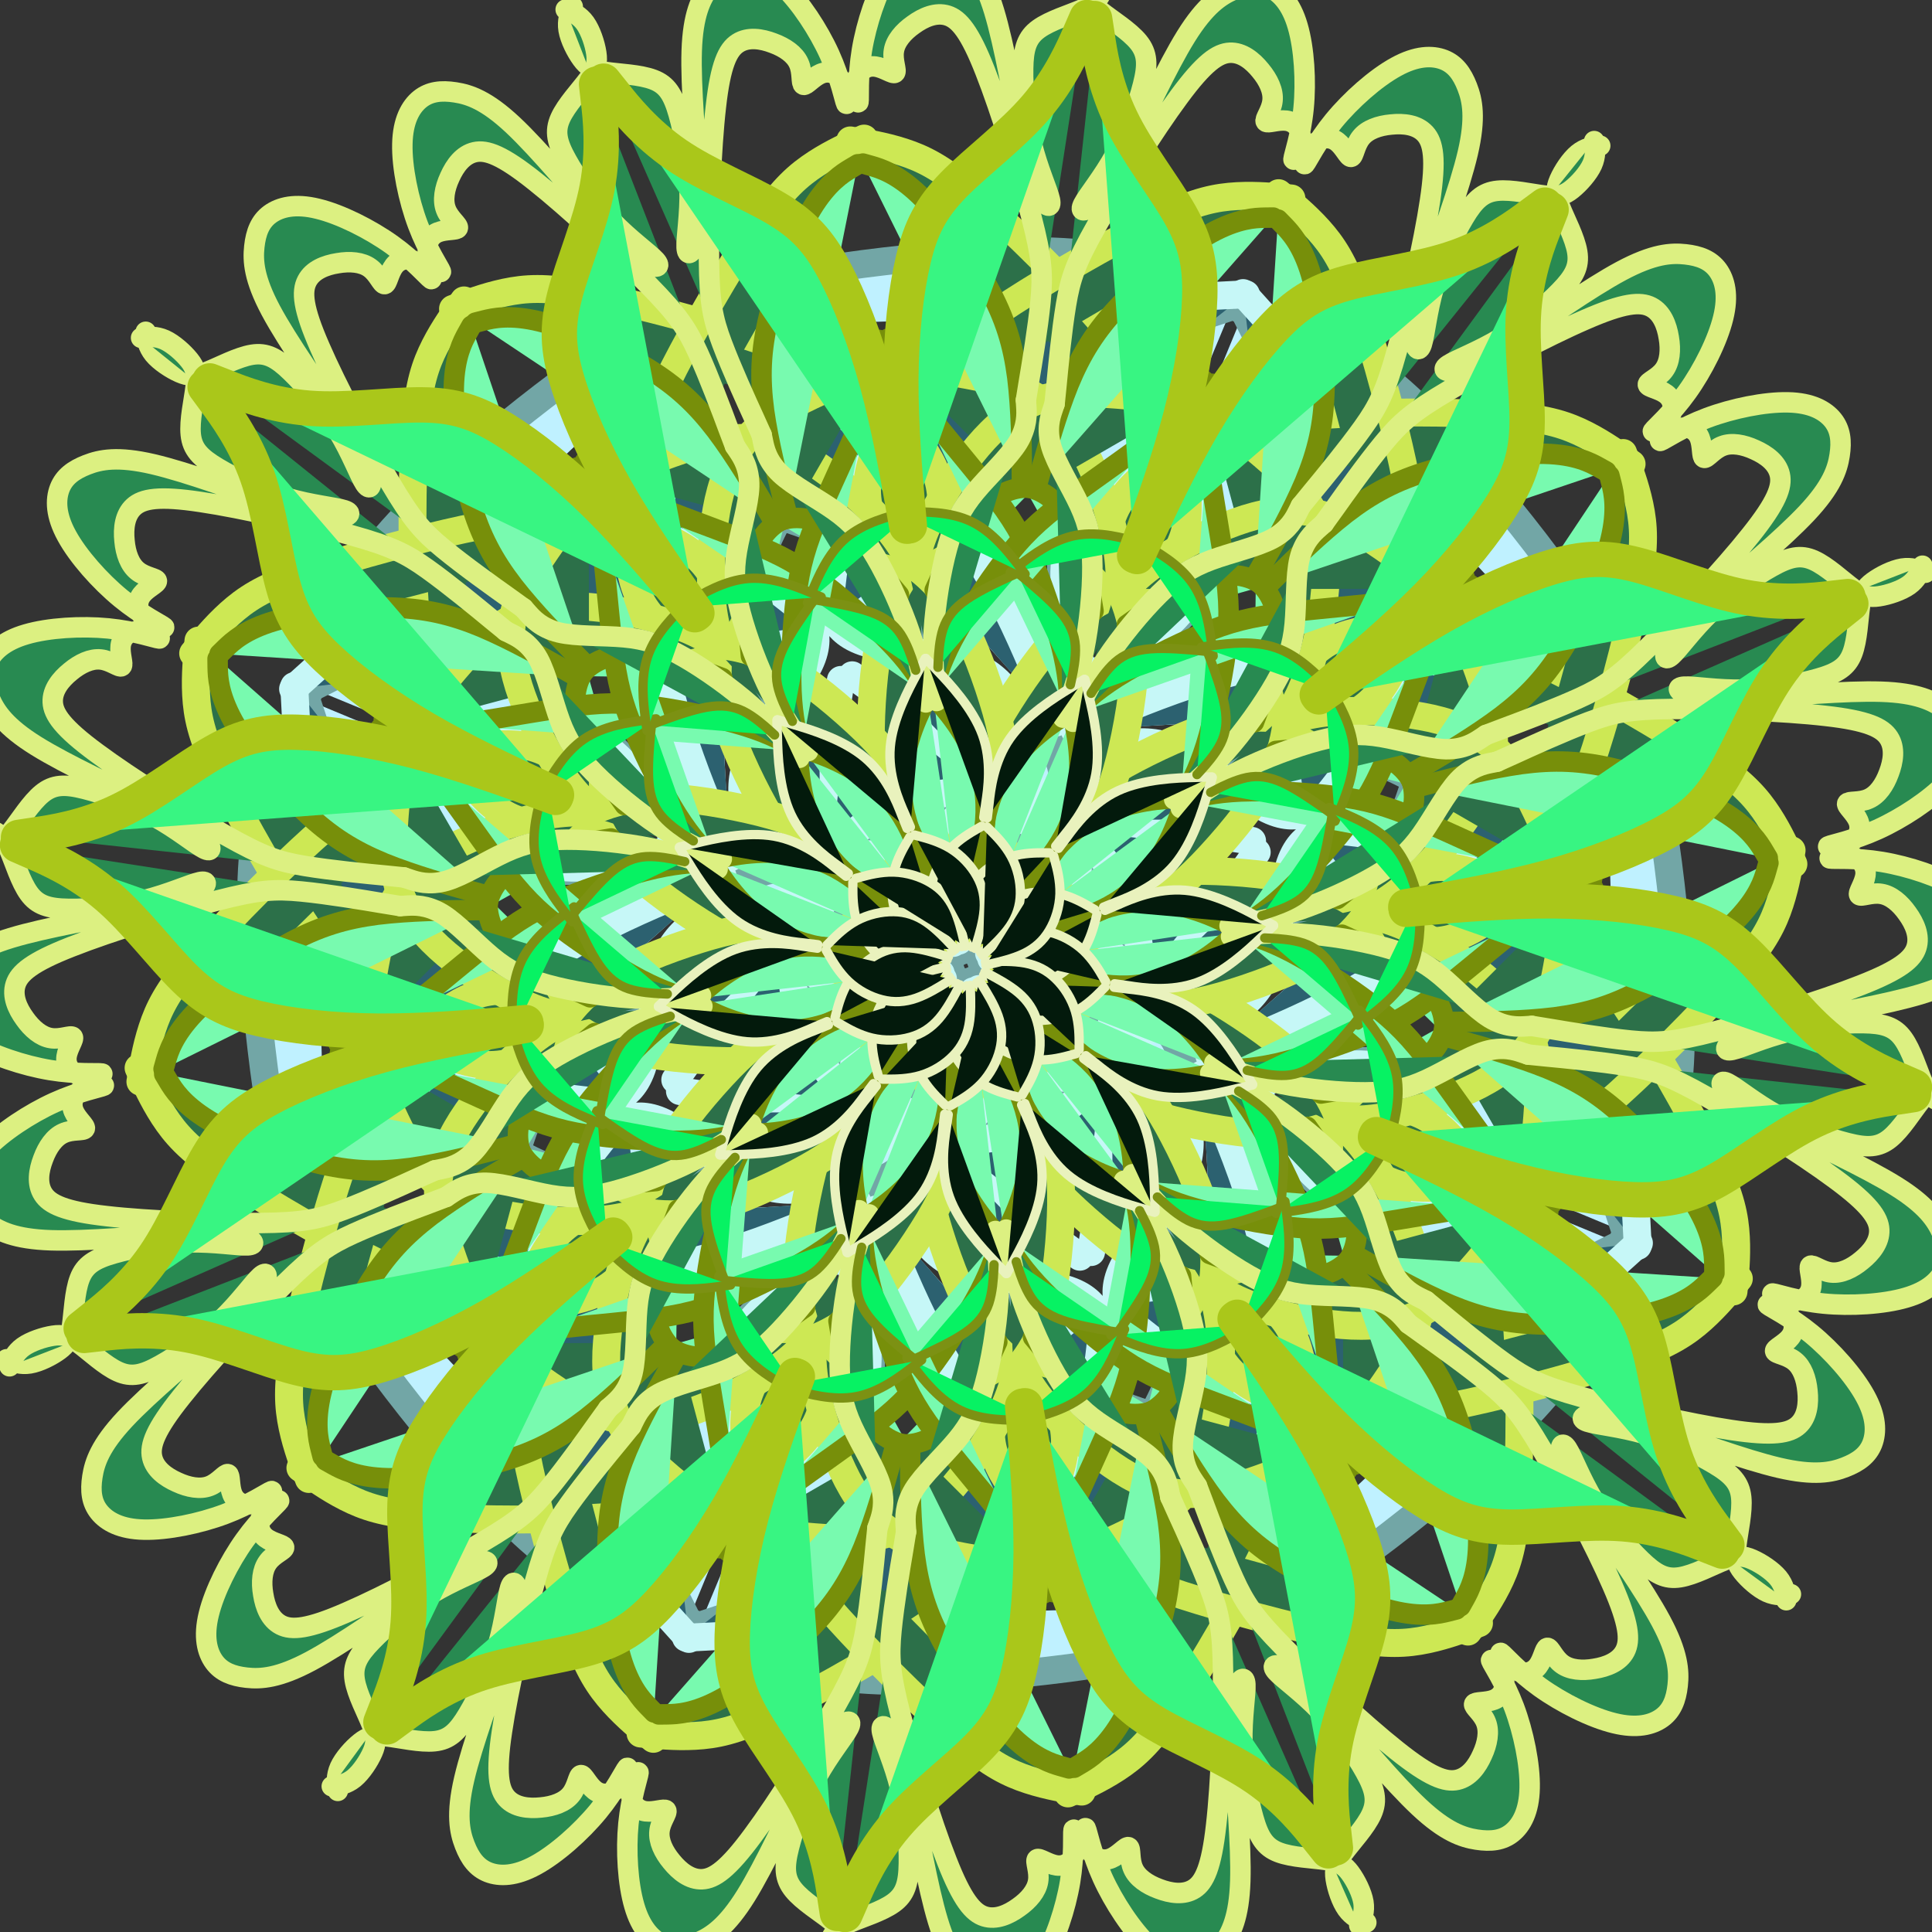<?xml version="1.0" encoding="utf-8"?>
<!-- Generator: https://www.toybytoy.com/console/Draw-mandala -->
<svg width="728" class="boundless" height="728" viewBox="-155 -155 1038 1038" xmlns="http://www.w3.org/2000/svg" xmlns:xlink="http://www.w3.org/1999/xlink"><rect x="-155" y="-155" width="1038" height="1038" fill="#333333" stroke="none"/><style>symbol{overflow: visible;}</style><defs><symbol id="fig1"><path d="M13.6,-80.1L12.1,-86.9C10.7,-93.7,7.7,-107.3,-0.8,-127.3C-9.3,-147.3,-23.5,-173.7,-36.5,-192.4C-49.6,-211.1,-61.6,-222,-71.2,-228.7C-80.8,-235.3,-88,-237.7,-91.6,-238.9L-95.2,-240.1" fill="#bff1ff" stroke="#72a6a6" stroke-width="15" stroke-linecap="round"></path></symbol><symbol id="fig2"><path d="M-61.6,-26.5L-63.9,-25.5C-66.1,-24.4,-70.7,-22.3,-76.3,-21.6C-81.9,-20.9,-88.5,-21.7,-94.9,-24.8C-101.3,-27.9,-107.5,-33.2,-110.9,-38.1C-114.4,-43.1,-115.2,-47.6,-115.6,-49.9L-116,-52.1" fill="#bff1ff" stroke="#72a6a6" stroke-width="15" stroke-linecap="round"></path></symbol><symbol id="fig3"><path d="M-60,-20.9L-63.6,-20.4C-67.2,-19.9,-74.4,-18.8,-79.2,-14.3C-84,-9.7,-86.4,-1.7,-87.1,6.4C-87.7,14.5,-86.7,22.8,-86.1,26.9L-85.6,31.1" fill="#bff1ff" stroke="#72a6a6" stroke-width="15" stroke-linecap="round"></path></symbol><symbol id="fig4"><path d="M-53.6,-20.1L-53.6,-16.3C-53.6,-12.4,-53.6,-4.7,-51.3,2.4C-49.1,9.5,-44.5,15.9,-40.8,19.2C-37.1,22.5,-34.1,22.8,-28.7,19.9C-23.2,16.9,-15.2,10.8,-11.2,7.7L-7.2,4.7" fill="#bff1ff" stroke="#72a6a6" stroke-width="15" stroke-linecap="round"></path></symbol><symbol id="fig5"><path d="M52,-126.5L57.2,-130.3C62.4,-134,72.8,-141.5,92.7,-151.3C112.5,-161.2,141.9,-173.5,168.1,-181.1C194.4,-188.7,217.6,-191.6,233.7,-192.8C249.9,-194,258.9,-193.5,275.7,-184.8C292.5,-176.1,317.1,-159.3,329.3,-150.9L341.6,-142.5" fill="#bff1ff" stroke="#72a6a6" stroke-width="15" stroke-linecap="round"></path></symbol><symbol id="fig6"><path d="M341.6,-144.1L341.5,-148.8C341.3,-153.5,341.1,-162.8,338.8,-172.3C336.5,-181.7,332.3,-191.3,318.1,-211.1C304,-230.8,280,-260.7,259.6,-282.9C239.2,-305.2,222.4,-319.9,203.6,-330.5C184.8,-341.2,164,-347.9,153.6,-351.2L143.2,-354.5" fill="#bff1ff" stroke="#72a6a6" stroke-width="15" stroke-linecap="round"></path></symbol><symbol id="fig7"><path d="M143.2,-354.5L133.5,-351.3C123.7,-348.1,104.3,-341.7,91.3,-335.5C78.4,-329.2,72,-323.1,66.9,-316.4C61.9,-309.7,58.1,-302.5,55.3,-286.9C52.5,-271.3,50.7,-247.3,50.9,-222.3C51.2,-197.2,53.6,-171.1,54.8,-158L56,-144.9" fill="#bff1ff" stroke="#72a6a6" stroke-width="15" stroke-linecap="round"></path></symbol><symbol id="fig8"><path d="M63.2,-157.7L61.2,-164.4C59.2,-171.1,55.2,-184.4,53.6,-197.3C52,-210.3,52.8,-222.8,56.3,-234C59.7,-245.2,65.9,-255.1,75.5,-262.4C85.1,-269.7,98.1,-274.5,104.7,-276.9L111.2,-279.3" fill="#2c6170" stroke="#c6f7f7" stroke-width="15" stroke-linecap="round"></path></symbol><symbol id="fig9"><path d="M58.4,-126.5L70.3,-131.6C82.1,-136.7,105.9,-146.8,128.4,-153.7C150.9,-160.7,172.3,-164.4,191.3,-166.4C210.4,-168.4,227.2,-168.7,250.3,-164C273.3,-159.3,302.7,-149.7,316.3,-145.5C329.9,-141.2,327.7,-142.3,326.7,-142.8L325.6,-143.3" fill="#2c6170" stroke="#c6f7f7" stroke-width="15" stroke-linecap="round"></path></symbol><symbol id="fig10"><path d="M-67.2,-153.7L-69.6,-138.7C-72,-123.6,-76.8,-93.5,-77.7,-77.9C-78.7,-62.3,-75.7,-61.2,-71.1,-63.7C-66.4,-66.3,-60,-72.4,-53.3,-76.7C-46.7,-80.9,-39.7,-83.3,-36.3,-84.5L-32.8,-85.7" fill="#2c6170" stroke="#c6f7f7" stroke-width="15" stroke-linecap="round"></path></symbol><symbol id="fig11"><path d="M-88,-17.7L-87.7,-14.5C-87.5,-11.3,-86.9,-4.9,-83.7,0.4C-80.5,5.7,-74.7,10,-66.1,12.3C-57.6,14.5,-46.4,14.8,-37.2,13.1C-28,11.3,-20.8,7.6,-17.2,5.7L-13.6,3.9" fill="#2c6170" stroke="#c6f7f7" stroke-width="15" stroke-linecap="round"></path></symbol><symbol id="fig12"><path d="M-77.6,-32.9L-86,-33.3C-94.4,-33.7,-111.2,-34.5,-124.1,-32.1C-137.1,-29.7,-146.1,-24.1,-152.7,-17.3C-159.2,-10.5,-163.2,-2.5,-166,11.1C-168.8,24.7,-170.4,43.9,-174.1,54.9C-177.9,66,-183.7,68.9,-186.9,71.6C-190.1,74.3,-190.7,76.7,-190.3,77.2C-189.9,77.7,-188.5,76.4,-187.9,75.7L-187.2,75.1" fill="#2c6170" stroke="#c6f7f7" stroke-width="15" stroke-linecap="round"></path></symbol><symbol id="fig13"><path d="M-73.6,-184.9L-73.2,-191.6C-72.8,-198.3,-72,-211.6,-68.8,-225.6C-65.6,-239.6,-60,-254.3,-54.5,-265.5C-49.1,-276.7,-43.7,-284.4,-35.1,-293.7C-26.4,-303.1,-14.4,-314,1.6,-324.7C17.6,-335.3,37.6,-345.7,63.1,-351.7C88.5,-357.7,119.5,-359.3,134.9,-360.1L150.4,-360.9" fill="#2c6170" stroke="#c6f7f7" stroke-width="15" stroke-linecap="round"></path></symbol><symbol id="fig14"><path d="M-107.2,-236.9L-111.2,-239.2C-115.2,-241.5,-123.2,-246,-132.3,-256.8C-141.3,-267.6,-151.5,-284.7,-156.5,-294.8C-161.6,-304.9,-161.6,-308.1,-157.9,-313.9C-154.1,-319.6,-146.7,-327.9,-142.9,-332L-139.2,-336.1" fill="#2c6170" stroke="#c6f7f7" stroke-width="15" stroke-linecap="round"></path></symbol><symbol id="fig15"><path d="M112.8,-268.1L119.5,-271.9C126.1,-275.6,139.5,-283.1,152,-288C164.5,-292.9,176.3,-295.3,200.1,-296.5C224,-297.7,260,-297.7,283.7,-296.3C307.5,-294.8,318.9,-291.9,329.2,-287.2C339.5,-282.5,348.5,-276.1,353.1,-272.9L357.6,-269.7" fill="#2c7049" stroke="#cde854" stroke-width="15" stroke-linecap="round"></path></symbol><symbol id="fig16"><path d="M-272,-106.5L-268.4,-101.7C-264.8,-96.9,-257.6,-87.3,-247.9,-81.7C-238.1,-76.1,-225.9,-74.5,-218.4,-75.2C-210.9,-75.9,-208.3,-78.8,-206.9,-80.3L-205.6,-81.7" fill="#2c7049" stroke="#cde854" stroke-width="15" stroke-linecap="round"></path></symbol><symbol id="fig17"><path d="M-204,-82.5L-207.6,-82.5C-211.2,-82.5,-218.4,-82.5,-230.1,-80C-241.9,-77.5,-258.1,-72.4,-271.3,-66.1C-284.5,-59.9,-294.7,-52.4,-301.6,-43.7C-308.5,-35.1,-312.3,-25.2,-315.3,-11.6C-318.4,2,-320.8,19.3,-322,28L-323.2,36.7" fill="#2c7049" stroke="#cde854" stroke-width="15" stroke-linecap="round"></path></symbol><symbol id="fig18"><path d="M-219.2,25.5L-214.5,29.1C-209.9,32.7,-200.5,39.9,-184.3,44.4C-168,48.9,-144.8,50.8,-128.3,51.1C-111.7,51.3,-101.9,50,-82.7,44.1C-63.5,38.3,-34.9,27.9,-20.7,22.7L-6.4,17.5" fill="#2c7049" stroke="#cde854" stroke-width="15" stroke-linecap="round"></path></symbol><symbol id="fig19"><path d="M86.4,-183.3L92.9,-187.9C99.5,-192.4,112.5,-201.5,123.2,-206C133.9,-210.5,142.1,-210.5,147.9,-209.5C153.6,-208.4,156.8,-206.3,158.4,-205.2L160,-204.1" fill="#78faaf" stroke="#778f0a" stroke-width="11" stroke-linecap="round"></path></symbol><symbol id="fig20"><path d="M161.6,-204.1L168.8,-211.2C176,-218.3,190.4,-232.4,204.1,-243.1C217.9,-253.7,230.9,-260.9,250,-266.4C269.1,-271.9,294.1,-275.6,310.8,-275.2C327.5,-274.8,335.7,-270.3,339.9,-268L344,-265.7" fill="#78faaf" stroke="#778f0a" stroke-width="11" stroke-linecap="round"></path></symbol><symbol id="fig21"><path d="M24.8,9.5L28.7,14.3C32.5,19.1,40.3,28.7,48.9,36.9C57.6,45.2,67.2,52.1,77.6,56.1C88,60.1,99.2,61.2,108.8,60.9C118.4,60.7,126.4,59.1,130.4,58.3L134.4,57.5" fill="#78faaf" stroke="#778f0a" stroke-width="11" stroke-linecap="round"></path></symbol><symbol id="fig22"><path d="M134.4,55.9L137.6,59.1C140.8,62.3,147.2,68.7,155.1,81.1C162.9,93.5,172.3,111.9,178.4,126.5C184.5,141.2,187.5,152.1,190,172.9C192.5,193.7,194.7,224.4,197.7,241.9C200.8,259.3,204.8,263.6,206.8,265.7L208.8,267.9" fill="#78faaf" stroke="#778f0a" stroke-width="11" stroke-linecap="round"></path></symbol><symbol id="fig23"><path d="M131.2,57.5L136.5,59.9C141.9,62.3,152.5,67.1,164.7,75.1C176.8,83.1,190.4,94.3,199.7,103.7C209.1,113.2,214.1,120.9,218.1,131.7C222.1,142.5,225.1,156.4,229.7,164.9C234.4,173.5,240.8,176.7,244,178.3L247.2,179.9" fill="#288a51" stroke="#dcf081" stroke-width="11" stroke-linecap="round"></path></symbol><symbol id="fig24"><path d="M247.2,179.9L254.8,186.1C262.4,192.4,277.6,204.9,289.2,213.2C300.8,221.5,308.8,225.5,330.8,231.6C352.8,237.7,388.8,246,411.2,249.3C433.6,252.7,442.4,251.1,447.2,246.7C452,242.3,452.8,235.1,452.1,228.4C451.5,221.7,449.3,215.6,445.2,212.3C441.1,208.9,434.9,208.4,434.7,206.9C434.4,205.5,440,203.1,442.8,199.5C445.6,195.9,445.6,191.1,441.6,187.3C437.6,183.6,429.6,180.9,430.9,182.1C432.3,183.3,442.9,188.4,454.1,197.6C465.3,206.8,477.1,220.1,483.1,231.1C489.1,242,489.3,250.5,486.9,256.7C484.5,262.8,479.5,266.5,472.3,269.3C465.1,272.1,455.7,274,436.8,269.6C417.9,265.2,389.3,254.5,370.7,248.4C352,242.3,343.2,240.7,337.5,240.9C331.7,241.2,329.1,243.3,334,244.9C338.9,246.5,351.5,247.6,364.9,251.5C378.4,255.3,392.8,262,402.1,267.6C411.5,273.2,415.7,277.7,416.5,285.5C417.3,293.2,414.7,304.1,413.9,311.2C413.1,318.3,414.1,321.5,417.3,325.5C420.5,329.5,425.9,334.3,430.5,336.4C435.2,338.5,439.2,338,441.2,337.7L443.2,337.5" fill="#288a51" stroke="#dcf081" stroke-width="11" stroke-linecap="round"></path></symbol><symbol id="fig25"><path d="M-101.6,-132.1L-101.3,-122.9C-101.1,-113.7,-100.5,-95.3,-94.1,-81.6C-87.7,-67.9,-75.5,-58.8,-69.3,-54.3L-63.2,-49.7" fill="#031a0c" stroke="#e9f2bd" stroke-width="5" stroke-linecap="round"></path></symbol><symbol id="fig26"><path d="M-60.8,-44.9L-60.8,-41.5C-60.8,-38,-60.8,-31.1,-58.8,-24.4C-56.8,-17.7,-52.8,-11.3,-48.1,-6.8C-43.5,-2.3,-38.1,0.4,-31.7,1.6C-25.3,2.8,-17.9,2.5,-14.1,2.4L-10.4,2.3" fill="#031a0c" stroke="#e9f2bd" stroke-width="5" stroke-linecap="round"></path></symbol><symbol id="fig27"><path d="M67.2,-146.5L69.2,-149.6C71.2,-152.7,75.2,-158.8,80,-163.1C84.8,-167.3,90.4,-169.7,98.9,-170.4C107.5,-171.1,118.9,-170,124.7,-169.5L130.4,-168.9" fill="#07f263" stroke="#7c9113" stroke-width="5" stroke-linecap="round"></path></symbol><symbol id="fig28"><path d="M132.8,-166.5L131.9,-173.6C130.9,-180.7,129.1,-194.8,121.9,-205.3C114.7,-215.9,102.1,-222.8,95.9,-226.3L89.6,-229.7" fill="#07f263" stroke="#7c9113" stroke-width="5" stroke-linecap="round"></path></symbol><symbol id="fig29"><path d="M220,91.9L232.3,97.6C244.5,103.3,269.1,114.8,290.5,127.3C312,139.9,330.4,153.5,342.9,165.3C355.5,177.2,362.1,187.3,366.8,204.1C371.5,220.9,374.1,244.4,380.8,263.3C387.5,282.3,398.1,296.7,403.5,303.9L408.8,311.1" fill="#38f582" stroke="#aac71a" stroke-width="19" stroke-linecap="round"></path></symbol></defs><g transform="translate(364, 364)"><g id="layer1"><use xlink:href="#fig1" transform="rotate(0)"></use><use xlink:href="#fig1" transform="rotate(45) scale(-1,1)"></use><use xlink:href="#fig1" transform="rotate(90)"></use><use xlink:href="#fig1" transform="rotate(135) scale(-1,1)"></use><use xlink:href="#fig1" transform="rotate(180)"></use><use xlink:href="#fig1" transform="rotate(225) scale(-1,1)"></use><use xlink:href="#fig1" transform="rotate(270)"></use><use xlink:href="#fig1" transform="rotate(315) scale(-1,1)"></use></g><g id="layer2"><use xlink:href="#fig2" transform="rotate(0)"></use><use xlink:href="#fig2" transform="rotate(45) scale(-1,1)"></use><use xlink:href="#fig2" transform="rotate(90)"></use><use xlink:href="#fig2" transform="rotate(135) scale(-1,1)"></use><use xlink:href="#fig2" transform="rotate(180)"></use><use xlink:href="#fig2" transform="rotate(225) scale(-1,1)"></use><use xlink:href="#fig2" transform="rotate(270)"></use><use xlink:href="#fig2" transform="rotate(315) scale(-1,1)"></use></g><g id="layer3"><use xlink:href="#fig3" transform="rotate(0)"></use><use xlink:href="#fig3" transform="rotate(45) scale(-1,1)"></use><use xlink:href="#fig3" transform="rotate(90)"></use><use xlink:href="#fig3" transform="rotate(135) scale(-1,1)"></use><use xlink:href="#fig3" transform="rotate(180)"></use><use xlink:href="#fig3" transform="rotate(225) scale(-1,1)"></use><use xlink:href="#fig3" transform="rotate(270)"></use><use xlink:href="#fig3" transform="rotate(315) scale(-1,1)"></use></g><g id="layer4"><use xlink:href="#fig4" transform="rotate(0)"></use><use xlink:href="#fig4" transform="rotate(45) scale(-1,1)"></use><use xlink:href="#fig4" transform="rotate(90)"></use><use xlink:href="#fig4" transform="rotate(135) scale(-1,1)"></use><use xlink:href="#fig4" transform="rotate(180)"></use><use xlink:href="#fig4" transform="rotate(225) scale(-1,1)"></use><use xlink:href="#fig4" transform="rotate(270)"></use><use xlink:href="#fig4" transform="rotate(315) scale(-1,1)"></use></g><g id="layer5"><use xlink:href="#fig5" transform="rotate(0)"></use><use xlink:href="#fig5" transform="rotate(45) scale(-1,1)"></use><use xlink:href="#fig5" transform="rotate(90)"></use><use xlink:href="#fig5" transform="rotate(135) scale(-1,1)"></use><use xlink:href="#fig5" transform="rotate(180)"></use><use xlink:href="#fig5" transform="rotate(225) scale(-1,1)"></use><use xlink:href="#fig5" transform="rotate(270)"></use><use xlink:href="#fig5" transform="rotate(315) scale(-1,1)"></use></g><g id="layer6"><use xlink:href="#fig6" transform="rotate(0)"></use><use xlink:href="#fig6" transform="rotate(45) scale(-1,1)"></use><use xlink:href="#fig6" transform="rotate(90)"></use><use xlink:href="#fig6" transform="rotate(135) scale(-1,1)"></use><use xlink:href="#fig6" transform="rotate(180)"></use><use xlink:href="#fig6" transform="rotate(225) scale(-1,1)"></use><use xlink:href="#fig6" transform="rotate(270)"></use><use xlink:href="#fig6" transform="rotate(315) scale(-1,1)"></use></g><g id="layer7"><use xlink:href="#fig7" transform="rotate(0)"></use><use xlink:href="#fig7" transform="rotate(45) scale(-1,1)"></use><use xlink:href="#fig7" transform="rotate(90)"></use><use xlink:href="#fig7" transform="rotate(135) scale(-1,1)"></use><use xlink:href="#fig7" transform="rotate(180)"></use><use xlink:href="#fig7" transform="rotate(225) scale(-1,1)"></use><use xlink:href="#fig7" transform="rotate(270)"></use><use xlink:href="#fig7" transform="rotate(315) scale(-1,1)"></use></g><g id="layer8"><use xlink:href="#fig8" transform="rotate(0)"></use><use xlink:href="#fig8" transform="rotate(45) scale(-1,1)"></use><use xlink:href="#fig8" transform="rotate(90)"></use><use xlink:href="#fig8" transform="rotate(135) scale(-1,1)"></use><use xlink:href="#fig8" transform="rotate(180)"></use><use xlink:href="#fig8" transform="rotate(225) scale(-1,1)"></use><use xlink:href="#fig8" transform="rotate(270)"></use><use xlink:href="#fig8" transform="rotate(315) scale(-1,1)"></use></g><g id="layer9"><use xlink:href="#fig9" transform="rotate(0)"></use><use xlink:href="#fig9" transform="rotate(45) scale(-1,1)"></use><use xlink:href="#fig9" transform="rotate(90)"></use><use xlink:href="#fig9" transform="rotate(135) scale(-1,1)"></use><use xlink:href="#fig9" transform="rotate(180)"></use><use xlink:href="#fig9" transform="rotate(225) scale(-1,1)"></use><use xlink:href="#fig9" transform="rotate(270)"></use><use xlink:href="#fig9" transform="rotate(315) scale(-1,1)"></use></g><g id="layer10"><use xlink:href="#fig10" transform="rotate(0)"></use><use xlink:href="#fig10" transform="rotate(45) scale(-1,1)"></use><use xlink:href="#fig10" transform="rotate(90)"></use><use xlink:href="#fig10" transform="rotate(135) scale(-1,1)"></use><use xlink:href="#fig10" transform="rotate(180)"></use><use xlink:href="#fig10" transform="rotate(225) scale(-1,1)"></use><use xlink:href="#fig10" transform="rotate(270)"></use><use xlink:href="#fig10" transform="rotate(315) scale(-1,1)"></use></g><g id="layer11"><use xlink:href="#fig11" transform="rotate(0)"></use><use xlink:href="#fig11" transform="rotate(45) scale(-1,1)"></use><use xlink:href="#fig11" transform="rotate(90)"></use><use xlink:href="#fig11" transform="rotate(135) scale(-1,1)"></use><use xlink:href="#fig11" transform="rotate(180)"></use><use xlink:href="#fig11" transform="rotate(225) scale(-1,1)"></use><use xlink:href="#fig11" transform="rotate(270)"></use><use xlink:href="#fig11" transform="rotate(315) scale(-1,1)"></use></g><g id="layer12"><use xlink:href="#fig12" transform="rotate(0)"></use><use xlink:href="#fig12" transform="rotate(45) scale(-1,1)"></use><use xlink:href="#fig12" transform="rotate(90)"></use><use xlink:href="#fig12" transform="rotate(135) scale(-1,1)"></use><use xlink:href="#fig12" transform="rotate(180)"></use><use xlink:href="#fig12" transform="rotate(225) scale(-1,1)"></use><use xlink:href="#fig12" transform="rotate(270)"></use><use xlink:href="#fig12" transform="rotate(315) scale(-1,1)"></use></g><g id="layer13"><use xlink:href="#fig13" transform="rotate(0)"></use><use xlink:href="#fig13" transform="rotate(45) scale(-1,1)"></use><use xlink:href="#fig13" transform="rotate(90)"></use><use xlink:href="#fig13" transform="rotate(135) scale(-1,1)"></use><use xlink:href="#fig13" transform="rotate(180)"></use><use xlink:href="#fig13" transform="rotate(225) scale(-1,1)"></use><use xlink:href="#fig13" transform="rotate(270)"></use><use xlink:href="#fig13" transform="rotate(315) scale(-1,1)"></use></g><g id="layer14"><use xlink:href="#fig14" transform="rotate(0)"></use><use xlink:href="#fig14" transform="rotate(45) scale(-1,1)"></use><use xlink:href="#fig14" transform="rotate(90)"></use><use xlink:href="#fig14" transform="rotate(135) scale(-1,1)"></use><use xlink:href="#fig14" transform="rotate(180)"></use><use xlink:href="#fig14" transform="rotate(225) scale(-1,1)"></use><use xlink:href="#fig14" transform="rotate(270)"></use><use xlink:href="#fig14" transform="rotate(315) scale(-1,1)"></use></g><g id="layer15"><use xlink:href="#fig15" transform="rotate(0)"></use><use xlink:href="#fig15" transform="rotate(15) scale(-1,1)"></use><use xlink:href="#fig15" transform="rotate(30)"></use><use xlink:href="#fig15" transform="rotate(45) scale(-1,1)"></use><use xlink:href="#fig15" transform="rotate(60)"></use><use xlink:href="#fig15" transform="rotate(75) scale(-1,1)"></use><use xlink:href="#fig15" transform="rotate(90)"></use><use xlink:href="#fig15" transform="rotate(105) scale(-1,1)"></use><use xlink:href="#fig15" transform="rotate(120)"></use><use xlink:href="#fig15" transform="rotate(135) scale(-1,1)"></use><use xlink:href="#fig15" transform="rotate(150)"></use><use xlink:href="#fig15" transform="rotate(165) scale(-1,1)"></use><use xlink:href="#fig15" transform="rotate(180)"></use><use xlink:href="#fig15" transform="rotate(195) scale(-1,1)"></use><use xlink:href="#fig15" transform="rotate(210)"></use><use xlink:href="#fig15" transform="rotate(225) scale(-1,1)"></use><use xlink:href="#fig15" transform="rotate(240)"></use><use xlink:href="#fig15" transform="rotate(255) scale(-1,1)"></use><use xlink:href="#fig15" transform="rotate(270)"></use><use xlink:href="#fig15" transform="rotate(285) scale(-1,1)"></use><use xlink:href="#fig15" transform="rotate(300)"></use><use xlink:href="#fig15" transform="rotate(315) scale(-1,1)"></use><use xlink:href="#fig15" transform="rotate(330)"></use><use xlink:href="#fig15" transform="rotate(345) scale(-1,1)"></use></g><g id="layer16"><use xlink:href="#fig16" transform="rotate(0)"></use><use xlink:href="#fig16" transform="rotate(15) scale(-1,1)"></use><use xlink:href="#fig16" transform="rotate(30)"></use><use xlink:href="#fig16" transform="rotate(45) scale(-1,1)"></use><use xlink:href="#fig16" transform="rotate(60)"></use><use xlink:href="#fig16" transform="rotate(75) scale(-1,1)"></use><use xlink:href="#fig16" transform="rotate(90)"></use><use xlink:href="#fig16" transform="rotate(105) scale(-1,1)"></use><use xlink:href="#fig16" transform="rotate(120)"></use><use xlink:href="#fig16" transform="rotate(135) scale(-1,1)"></use><use xlink:href="#fig16" transform="rotate(150)"></use><use xlink:href="#fig16" transform="rotate(165) scale(-1,1)"></use><use xlink:href="#fig16" transform="rotate(180)"></use><use xlink:href="#fig16" transform="rotate(195) scale(-1,1)"></use><use xlink:href="#fig16" transform="rotate(210)"></use><use xlink:href="#fig16" transform="rotate(225) scale(-1,1)"></use><use xlink:href="#fig16" transform="rotate(240)"></use><use xlink:href="#fig16" transform="rotate(255) scale(-1,1)"></use><use xlink:href="#fig16" transform="rotate(270)"></use><use xlink:href="#fig16" transform="rotate(285) scale(-1,1)"></use><use xlink:href="#fig16" transform="rotate(300)"></use><use xlink:href="#fig16" transform="rotate(315) scale(-1,1)"></use><use xlink:href="#fig16" transform="rotate(330)"></use><use xlink:href="#fig16" transform="rotate(345) scale(-1,1)"></use></g><g id="layer17"><use xlink:href="#fig17" transform="rotate(0)"></use><use xlink:href="#fig17" transform="rotate(15) scale(-1,1)"></use><use xlink:href="#fig17" transform="rotate(30)"></use><use xlink:href="#fig17" transform="rotate(45) scale(-1,1)"></use><use xlink:href="#fig17" transform="rotate(60)"></use><use xlink:href="#fig17" transform="rotate(75) scale(-1,1)"></use><use xlink:href="#fig17" transform="rotate(90)"></use><use xlink:href="#fig17" transform="rotate(105) scale(-1,1)"></use><use xlink:href="#fig17" transform="rotate(120)"></use><use xlink:href="#fig17" transform="rotate(135) scale(-1,1)"></use><use xlink:href="#fig17" transform="rotate(150)"></use><use xlink:href="#fig17" transform="rotate(165) scale(-1,1)"></use><use xlink:href="#fig17" transform="rotate(180)"></use><use xlink:href="#fig17" transform="rotate(195) scale(-1,1)"></use><use xlink:href="#fig17" transform="rotate(210)"></use><use xlink:href="#fig17" transform="rotate(225) scale(-1,1)"></use><use xlink:href="#fig17" transform="rotate(240)"></use><use xlink:href="#fig17" transform="rotate(255) scale(-1,1)"></use><use xlink:href="#fig17" transform="rotate(270)"></use><use xlink:href="#fig17" transform="rotate(285) scale(-1,1)"></use><use xlink:href="#fig17" transform="rotate(300)"></use><use xlink:href="#fig17" transform="rotate(315) scale(-1,1)"></use><use xlink:href="#fig17" transform="rotate(330)"></use><use xlink:href="#fig17" transform="rotate(345) scale(-1,1)"></use></g><g id="layer18"><use xlink:href="#fig18" transform="rotate(0)"></use><use xlink:href="#fig18" transform="rotate(15) scale(-1,1)"></use><use xlink:href="#fig18" transform="rotate(30)"></use><use xlink:href="#fig18" transform="rotate(45) scale(-1,1)"></use><use xlink:href="#fig18" transform="rotate(60)"></use><use xlink:href="#fig18" transform="rotate(75) scale(-1,1)"></use><use xlink:href="#fig18" transform="rotate(90)"></use><use xlink:href="#fig18" transform="rotate(105) scale(-1,1)"></use><use xlink:href="#fig18" transform="rotate(120)"></use><use xlink:href="#fig18" transform="rotate(135) scale(-1,1)"></use><use xlink:href="#fig18" transform="rotate(150)"></use><use xlink:href="#fig18" transform="rotate(165) scale(-1,1)"></use><use xlink:href="#fig18" transform="rotate(180)"></use><use xlink:href="#fig18" transform="rotate(195) scale(-1,1)"></use><use xlink:href="#fig18" transform="rotate(210)"></use><use xlink:href="#fig18" transform="rotate(225) scale(-1,1)"></use><use xlink:href="#fig18" transform="rotate(240)"></use><use xlink:href="#fig18" transform="rotate(255) scale(-1,1)"></use><use xlink:href="#fig18" transform="rotate(270)"></use><use xlink:href="#fig18" transform="rotate(285) scale(-1,1)"></use><use xlink:href="#fig18" transform="rotate(300)"></use><use xlink:href="#fig18" transform="rotate(315) scale(-1,1)"></use><use xlink:href="#fig18" transform="rotate(330)"></use><use xlink:href="#fig18" transform="rotate(345) scale(-1,1)"></use></g><g id="layer19"><use xlink:href="#fig19" transform="rotate(0)"></use><use xlink:href="#fig19" transform="rotate(15) scale(-1,1)"></use><use xlink:href="#fig19" transform="rotate(30)"></use><use xlink:href="#fig19" transform="rotate(45) scale(-1,1)"></use><use xlink:href="#fig19" transform="rotate(60)"></use><use xlink:href="#fig19" transform="rotate(75) scale(-1,1)"></use><use xlink:href="#fig19" transform="rotate(90)"></use><use xlink:href="#fig19" transform="rotate(105) scale(-1,1)"></use><use xlink:href="#fig19" transform="rotate(120)"></use><use xlink:href="#fig19" transform="rotate(135) scale(-1,1)"></use><use xlink:href="#fig19" transform="rotate(150)"></use><use xlink:href="#fig19" transform="rotate(165) scale(-1,1)"></use><use xlink:href="#fig19" transform="rotate(180)"></use><use xlink:href="#fig19" transform="rotate(195) scale(-1,1)"></use><use xlink:href="#fig19" transform="rotate(210)"></use><use xlink:href="#fig19" transform="rotate(225) scale(-1,1)"></use><use xlink:href="#fig19" transform="rotate(240)"></use><use xlink:href="#fig19" transform="rotate(255) scale(-1,1)"></use><use xlink:href="#fig19" transform="rotate(270)"></use><use xlink:href="#fig19" transform="rotate(285) scale(-1,1)"></use><use xlink:href="#fig19" transform="rotate(300)"></use><use xlink:href="#fig19" transform="rotate(315) scale(-1,1)"></use><use xlink:href="#fig19" transform="rotate(330)"></use><use xlink:href="#fig19" transform="rotate(345) scale(-1,1)"></use></g><g id="layer20"><use xlink:href="#fig20" transform="rotate(0)"></use><use xlink:href="#fig20" transform="rotate(15) scale(-1,1)"></use><use xlink:href="#fig20" transform="rotate(30)"></use><use xlink:href="#fig20" transform="rotate(45) scale(-1,1)"></use><use xlink:href="#fig20" transform="rotate(60)"></use><use xlink:href="#fig20" transform="rotate(75) scale(-1,1)"></use><use xlink:href="#fig20" transform="rotate(90)"></use><use xlink:href="#fig20" transform="rotate(105) scale(-1,1)"></use><use xlink:href="#fig20" transform="rotate(120)"></use><use xlink:href="#fig20" transform="rotate(135) scale(-1,1)"></use><use xlink:href="#fig20" transform="rotate(150)"></use><use xlink:href="#fig20" transform="rotate(165) scale(-1,1)"></use><use xlink:href="#fig20" transform="rotate(180)"></use><use xlink:href="#fig20" transform="rotate(195) scale(-1,1)"></use><use xlink:href="#fig20" transform="rotate(210)"></use><use xlink:href="#fig20" transform="rotate(225) scale(-1,1)"></use><use xlink:href="#fig20" transform="rotate(240)"></use><use xlink:href="#fig20" transform="rotate(255) scale(-1,1)"></use><use xlink:href="#fig20" transform="rotate(270)"></use><use xlink:href="#fig20" transform="rotate(285) scale(-1,1)"></use><use xlink:href="#fig20" transform="rotate(300)"></use><use xlink:href="#fig20" transform="rotate(315) scale(-1,1)"></use><use xlink:href="#fig20" transform="rotate(330)"></use><use xlink:href="#fig20" transform="rotate(345) scale(-1,1)"></use></g><g id="layer21"><use xlink:href="#fig21" transform="rotate(0)"></use><use xlink:href="#fig21" transform="rotate(15) scale(-1,1)"></use><use xlink:href="#fig21" transform="rotate(30)"></use><use xlink:href="#fig21" transform="rotate(45) scale(-1,1)"></use><use xlink:href="#fig21" transform="rotate(60)"></use><use xlink:href="#fig21" transform="rotate(75) scale(-1,1)"></use><use xlink:href="#fig21" transform="rotate(90)"></use><use xlink:href="#fig21" transform="rotate(105) scale(-1,1)"></use><use xlink:href="#fig21" transform="rotate(120)"></use><use xlink:href="#fig21" transform="rotate(135) scale(-1,1)"></use><use xlink:href="#fig21" transform="rotate(150)"></use><use xlink:href="#fig21" transform="rotate(165) scale(-1,1)"></use><use xlink:href="#fig21" transform="rotate(180)"></use><use xlink:href="#fig21" transform="rotate(195) scale(-1,1)"></use><use xlink:href="#fig21" transform="rotate(210)"></use><use xlink:href="#fig21" transform="rotate(225) scale(-1,1)"></use><use xlink:href="#fig21" transform="rotate(240)"></use><use xlink:href="#fig21" transform="rotate(255) scale(-1,1)"></use><use xlink:href="#fig21" transform="rotate(270)"></use><use xlink:href="#fig21" transform="rotate(285) scale(-1,1)"></use><use xlink:href="#fig21" transform="rotate(300)"></use><use xlink:href="#fig21" transform="rotate(315) scale(-1,1)"></use><use xlink:href="#fig21" transform="rotate(330)"></use><use xlink:href="#fig21" transform="rotate(345) scale(-1,1)"></use></g><g id="layer22"><use xlink:href="#fig22" transform="rotate(0)"></use><use xlink:href="#fig22" transform="rotate(15) scale(-1,1)"></use><use xlink:href="#fig22" transform="rotate(30)"></use><use xlink:href="#fig22" transform="rotate(45) scale(-1,1)"></use><use xlink:href="#fig22" transform="rotate(60)"></use><use xlink:href="#fig22" transform="rotate(75) scale(-1,1)"></use><use xlink:href="#fig22" transform="rotate(90)"></use><use xlink:href="#fig22" transform="rotate(105) scale(-1,1)"></use><use xlink:href="#fig22" transform="rotate(120)"></use><use xlink:href="#fig22" transform="rotate(135) scale(-1,1)"></use><use xlink:href="#fig22" transform="rotate(150)"></use><use xlink:href="#fig22" transform="rotate(165) scale(-1,1)"></use><use xlink:href="#fig22" transform="rotate(180)"></use><use xlink:href="#fig22" transform="rotate(195) scale(-1,1)"></use><use xlink:href="#fig22" transform="rotate(210)"></use><use xlink:href="#fig22" transform="rotate(225) scale(-1,1)"></use><use xlink:href="#fig22" transform="rotate(240)"></use><use xlink:href="#fig22" transform="rotate(255) scale(-1,1)"></use><use xlink:href="#fig22" transform="rotate(270)"></use><use xlink:href="#fig22" transform="rotate(285) scale(-1,1)"></use><use xlink:href="#fig22" transform="rotate(300)"></use><use xlink:href="#fig22" transform="rotate(315) scale(-1,1)"></use><use xlink:href="#fig22" transform="rotate(330)"></use><use xlink:href="#fig22" transform="rotate(345) scale(-1,1)"></use></g><g id="layer23"><use xlink:href="#fig23" transform="rotate(0)"></use><use xlink:href="#fig23" transform="rotate(15) scale(-1,1)"></use><use xlink:href="#fig23" transform="rotate(30)"></use><use xlink:href="#fig23" transform="rotate(45) scale(-1,1)"></use><use xlink:href="#fig23" transform="rotate(60)"></use><use xlink:href="#fig23" transform="rotate(75) scale(-1,1)"></use><use xlink:href="#fig23" transform="rotate(90)"></use><use xlink:href="#fig23" transform="rotate(105) scale(-1,1)"></use><use xlink:href="#fig23" transform="rotate(120)"></use><use xlink:href="#fig23" transform="rotate(135) scale(-1,1)"></use><use xlink:href="#fig23" transform="rotate(150)"></use><use xlink:href="#fig23" transform="rotate(165) scale(-1,1)"></use><use xlink:href="#fig23" transform="rotate(180)"></use><use xlink:href="#fig23" transform="rotate(195) scale(-1,1)"></use><use xlink:href="#fig23" transform="rotate(210)"></use><use xlink:href="#fig23" transform="rotate(225) scale(-1,1)"></use><use xlink:href="#fig23" transform="rotate(240)"></use><use xlink:href="#fig23" transform="rotate(255) scale(-1,1)"></use><use xlink:href="#fig23" transform="rotate(270)"></use><use xlink:href="#fig23" transform="rotate(285) scale(-1,1)"></use><use xlink:href="#fig23" transform="rotate(300)"></use><use xlink:href="#fig23" transform="rotate(315) scale(-1,1)"></use><use xlink:href="#fig23" transform="rotate(330)"></use><use xlink:href="#fig23" transform="rotate(345) scale(-1,1)"></use></g><g id="layer24"><use xlink:href="#fig24" transform="rotate(0)"></use><use xlink:href="#fig24" transform="rotate(15) scale(-1,1)"></use><use xlink:href="#fig24" transform="rotate(30)"></use><use xlink:href="#fig24" transform="rotate(45) scale(-1,1)"></use><use xlink:href="#fig24" transform="rotate(60)"></use><use xlink:href="#fig24" transform="rotate(75) scale(-1,1)"></use><use xlink:href="#fig24" transform="rotate(90)"></use><use xlink:href="#fig24" transform="rotate(105) scale(-1,1)"></use><use xlink:href="#fig24" transform="rotate(120)"></use><use xlink:href="#fig24" transform="rotate(135) scale(-1,1)"></use><use xlink:href="#fig24" transform="rotate(150)"></use><use xlink:href="#fig24" transform="rotate(165) scale(-1,1)"></use><use xlink:href="#fig24" transform="rotate(180)"></use><use xlink:href="#fig24" transform="rotate(195) scale(-1,1)"></use><use xlink:href="#fig24" transform="rotate(210)"></use><use xlink:href="#fig24" transform="rotate(225) scale(-1,1)"></use><use xlink:href="#fig24" transform="rotate(240)"></use><use xlink:href="#fig24" transform="rotate(255) scale(-1,1)"></use><use xlink:href="#fig24" transform="rotate(270)"></use><use xlink:href="#fig24" transform="rotate(285) scale(-1,1)"></use><use xlink:href="#fig24" transform="rotate(300)"></use><use xlink:href="#fig24" transform="rotate(315) scale(-1,1)"></use><use xlink:href="#fig24" transform="rotate(330)"></use><use xlink:href="#fig24" transform="rotate(345) scale(-1,1)"></use></g><g id="layer25"><use xlink:href="#fig25" transform="rotate(0)"></use><use xlink:href="#fig25" transform="rotate(15) scale(-1,1)"></use><use xlink:href="#fig25" transform="rotate(30)"></use><use xlink:href="#fig25" transform="rotate(45) scale(-1,1)"></use><use xlink:href="#fig25" transform="rotate(60)"></use><use xlink:href="#fig25" transform="rotate(75) scale(-1,1)"></use><use xlink:href="#fig25" transform="rotate(90)"></use><use xlink:href="#fig25" transform="rotate(105) scale(-1,1)"></use><use xlink:href="#fig25" transform="rotate(120)"></use><use xlink:href="#fig25" transform="rotate(135) scale(-1,1)"></use><use xlink:href="#fig25" transform="rotate(150)"></use><use xlink:href="#fig25" transform="rotate(165) scale(-1,1)"></use><use xlink:href="#fig25" transform="rotate(180)"></use><use xlink:href="#fig25" transform="rotate(195) scale(-1,1)"></use><use xlink:href="#fig25" transform="rotate(210)"></use><use xlink:href="#fig25" transform="rotate(225) scale(-1,1)"></use><use xlink:href="#fig25" transform="rotate(240)"></use><use xlink:href="#fig25" transform="rotate(255) scale(-1,1)"></use><use xlink:href="#fig25" transform="rotate(270)"></use><use xlink:href="#fig25" transform="rotate(285) scale(-1,1)"></use><use xlink:href="#fig25" transform="rotate(300)"></use><use xlink:href="#fig25" transform="rotate(315) scale(-1,1)"></use><use xlink:href="#fig25" transform="rotate(330)"></use><use xlink:href="#fig25" transform="rotate(345) scale(-1,1)"></use></g><g id="layer26"><use xlink:href="#fig26" transform="rotate(0)"></use><use xlink:href="#fig26" transform="rotate(15) scale(-1,1)"></use><use xlink:href="#fig26" transform="rotate(30)"></use><use xlink:href="#fig26" transform="rotate(45) scale(-1,1)"></use><use xlink:href="#fig26" transform="rotate(60)"></use><use xlink:href="#fig26" transform="rotate(75) scale(-1,1)"></use><use xlink:href="#fig26" transform="rotate(90)"></use><use xlink:href="#fig26" transform="rotate(105) scale(-1,1)"></use><use xlink:href="#fig26" transform="rotate(120)"></use><use xlink:href="#fig26" transform="rotate(135) scale(-1,1)"></use><use xlink:href="#fig26" transform="rotate(150)"></use><use xlink:href="#fig26" transform="rotate(165) scale(-1,1)"></use><use xlink:href="#fig26" transform="rotate(180)"></use><use xlink:href="#fig26" transform="rotate(195) scale(-1,1)"></use><use xlink:href="#fig26" transform="rotate(210)"></use><use xlink:href="#fig26" transform="rotate(225) scale(-1,1)"></use><use xlink:href="#fig26" transform="rotate(240)"></use><use xlink:href="#fig26" transform="rotate(255) scale(-1,1)"></use><use xlink:href="#fig26" transform="rotate(270)"></use><use xlink:href="#fig26" transform="rotate(285) scale(-1,1)"></use><use xlink:href="#fig26" transform="rotate(300)"></use><use xlink:href="#fig26" transform="rotate(315) scale(-1,1)"></use><use xlink:href="#fig26" transform="rotate(330)"></use><use xlink:href="#fig26" transform="rotate(345) scale(-1,1)"></use></g><g id="layer27"><use xlink:href="#fig27" transform="rotate(0)"></use><use xlink:href="#fig27" transform="rotate(15) scale(-1,1)"></use><use xlink:href="#fig27" transform="rotate(30)"></use><use xlink:href="#fig27" transform="rotate(45) scale(-1,1)"></use><use xlink:href="#fig27" transform="rotate(60)"></use><use xlink:href="#fig27" transform="rotate(75) scale(-1,1)"></use><use xlink:href="#fig27" transform="rotate(90)"></use><use xlink:href="#fig27" transform="rotate(105) scale(-1,1)"></use><use xlink:href="#fig27" transform="rotate(120)"></use><use xlink:href="#fig27" transform="rotate(135) scale(-1,1)"></use><use xlink:href="#fig27" transform="rotate(150)"></use><use xlink:href="#fig27" transform="rotate(165) scale(-1,1)"></use><use xlink:href="#fig27" transform="rotate(180)"></use><use xlink:href="#fig27" transform="rotate(195) scale(-1,1)"></use><use xlink:href="#fig27" transform="rotate(210)"></use><use xlink:href="#fig27" transform="rotate(225) scale(-1,1)"></use><use xlink:href="#fig27" transform="rotate(240)"></use><use xlink:href="#fig27" transform="rotate(255) scale(-1,1)"></use><use xlink:href="#fig27" transform="rotate(270)"></use><use xlink:href="#fig27" transform="rotate(285) scale(-1,1)"></use><use xlink:href="#fig27" transform="rotate(300)"></use><use xlink:href="#fig27" transform="rotate(315) scale(-1,1)"></use><use xlink:href="#fig27" transform="rotate(330)"></use><use xlink:href="#fig27" transform="rotate(345) scale(-1,1)"></use></g><g id="layer28"><use xlink:href="#fig28" transform="rotate(0)"></use><use xlink:href="#fig28" transform="rotate(15) scale(-1,1)"></use><use xlink:href="#fig28" transform="rotate(30)"></use><use xlink:href="#fig28" transform="rotate(45) scale(-1,1)"></use><use xlink:href="#fig28" transform="rotate(60)"></use><use xlink:href="#fig28" transform="rotate(75) scale(-1,1)"></use><use xlink:href="#fig28" transform="rotate(90)"></use><use xlink:href="#fig28" transform="rotate(105) scale(-1,1)"></use><use xlink:href="#fig28" transform="rotate(120)"></use><use xlink:href="#fig28" transform="rotate(135) scale(-1,1)"></use><use xlink:href="#fig28" transform="rotate(150)"></use><use xlink:href="#fig28" transform="rotate(165) scale(-1,1)"></use><use xlink:href="#fig28" transform="rotate(180)"></use><use xlink:href="#fig28" transform="rotate(195) scale(-1,1)"></use><use xlink:href="#fig28" transform="rotate(210)"></use><use xlink:href="#fig28" transform="rotate(225) scale(-1,1)"></use><use xlink:href="#fig28" transform="rotate(240)"></use><use xlink:href="#fig28" transform="rotate(255) scale(-1,1)"></use><use xlink:href="#fig28" transform="rotate(270)"></use><use xlink:href="#fig28" transform="rotate(285) scale(-1,1)"></use><use xlink:href="#fig28" transform="rotate(300)"></use><use xlink:href="#fig28" transform="rotate(315) scale(-1,1)"></use><use xlink:href="#fig28" transform="rotate(330)"></use><use xlink:href="#fig28" transform="rotate(345) scale(-1,1)"></use></g><g id="layer29"><use xlink:href="#fig29" transform="rotate(0)"></use><use xlink:href="#fig29" transform="rotate(15) scale(-1,1)"></use><use xlink:href="#fig29" transform="rotate(30)"></use><use xlink:href="#fig29" transform="rotate(45) scale(-1,1)"></use><use xlink:href="#fig29" transform="rotate(60)"></use><use xlink:href="#fig29" transform="rotate(75) scale(-1,1)"></use><use xlink:href="#fig29" transform="rotate(90)"></use><use xlink:href="#fig29" transform="rotate(105) scale(-1,1)"></use><use xlink:href="#fig29" transform="rotate(120)"></use><use xlink:href="#fig29" transform="rotate(135) scale(-1,1)"></use><use xlink:href="#fig29" transform="rotate(150)"></use><use xlink:href="#fig29" transform="rotate(165) scale(-1,1)"></use><use xlink:href="#fig29" transform="rotate(180)"></use><use xlink:href="#fig29" transform="rotate(195) scale(-1,1)"></use><use xlink:href="#fig29" transform="rotate(210)"></use><use xlink:href="#fig29" transform="rotate(225) scale(-1,1)"></use><use xlink:href="#fig29" transform="rotate(240)"></use><use xlink:href="#fig29" transform="rotate(255) scale(-1,1)"></use><use xlink:href="#fig29" transform="rotate(270)"></use><use xlink:href="#fig29" transform="rotate(285) scale(-1,1)"></use><use xlink:href="#fig29" transform="rotate(300)"></use><use xlink:href="#fig29" transform="rotate(315) scale(-1,1)"></use><use xlink:href="#fig29" transform="rotate(330)"></use><use xlink:href="#fig29" transform="rotate(345) scale(-1,1)"></use></g></g></svg>